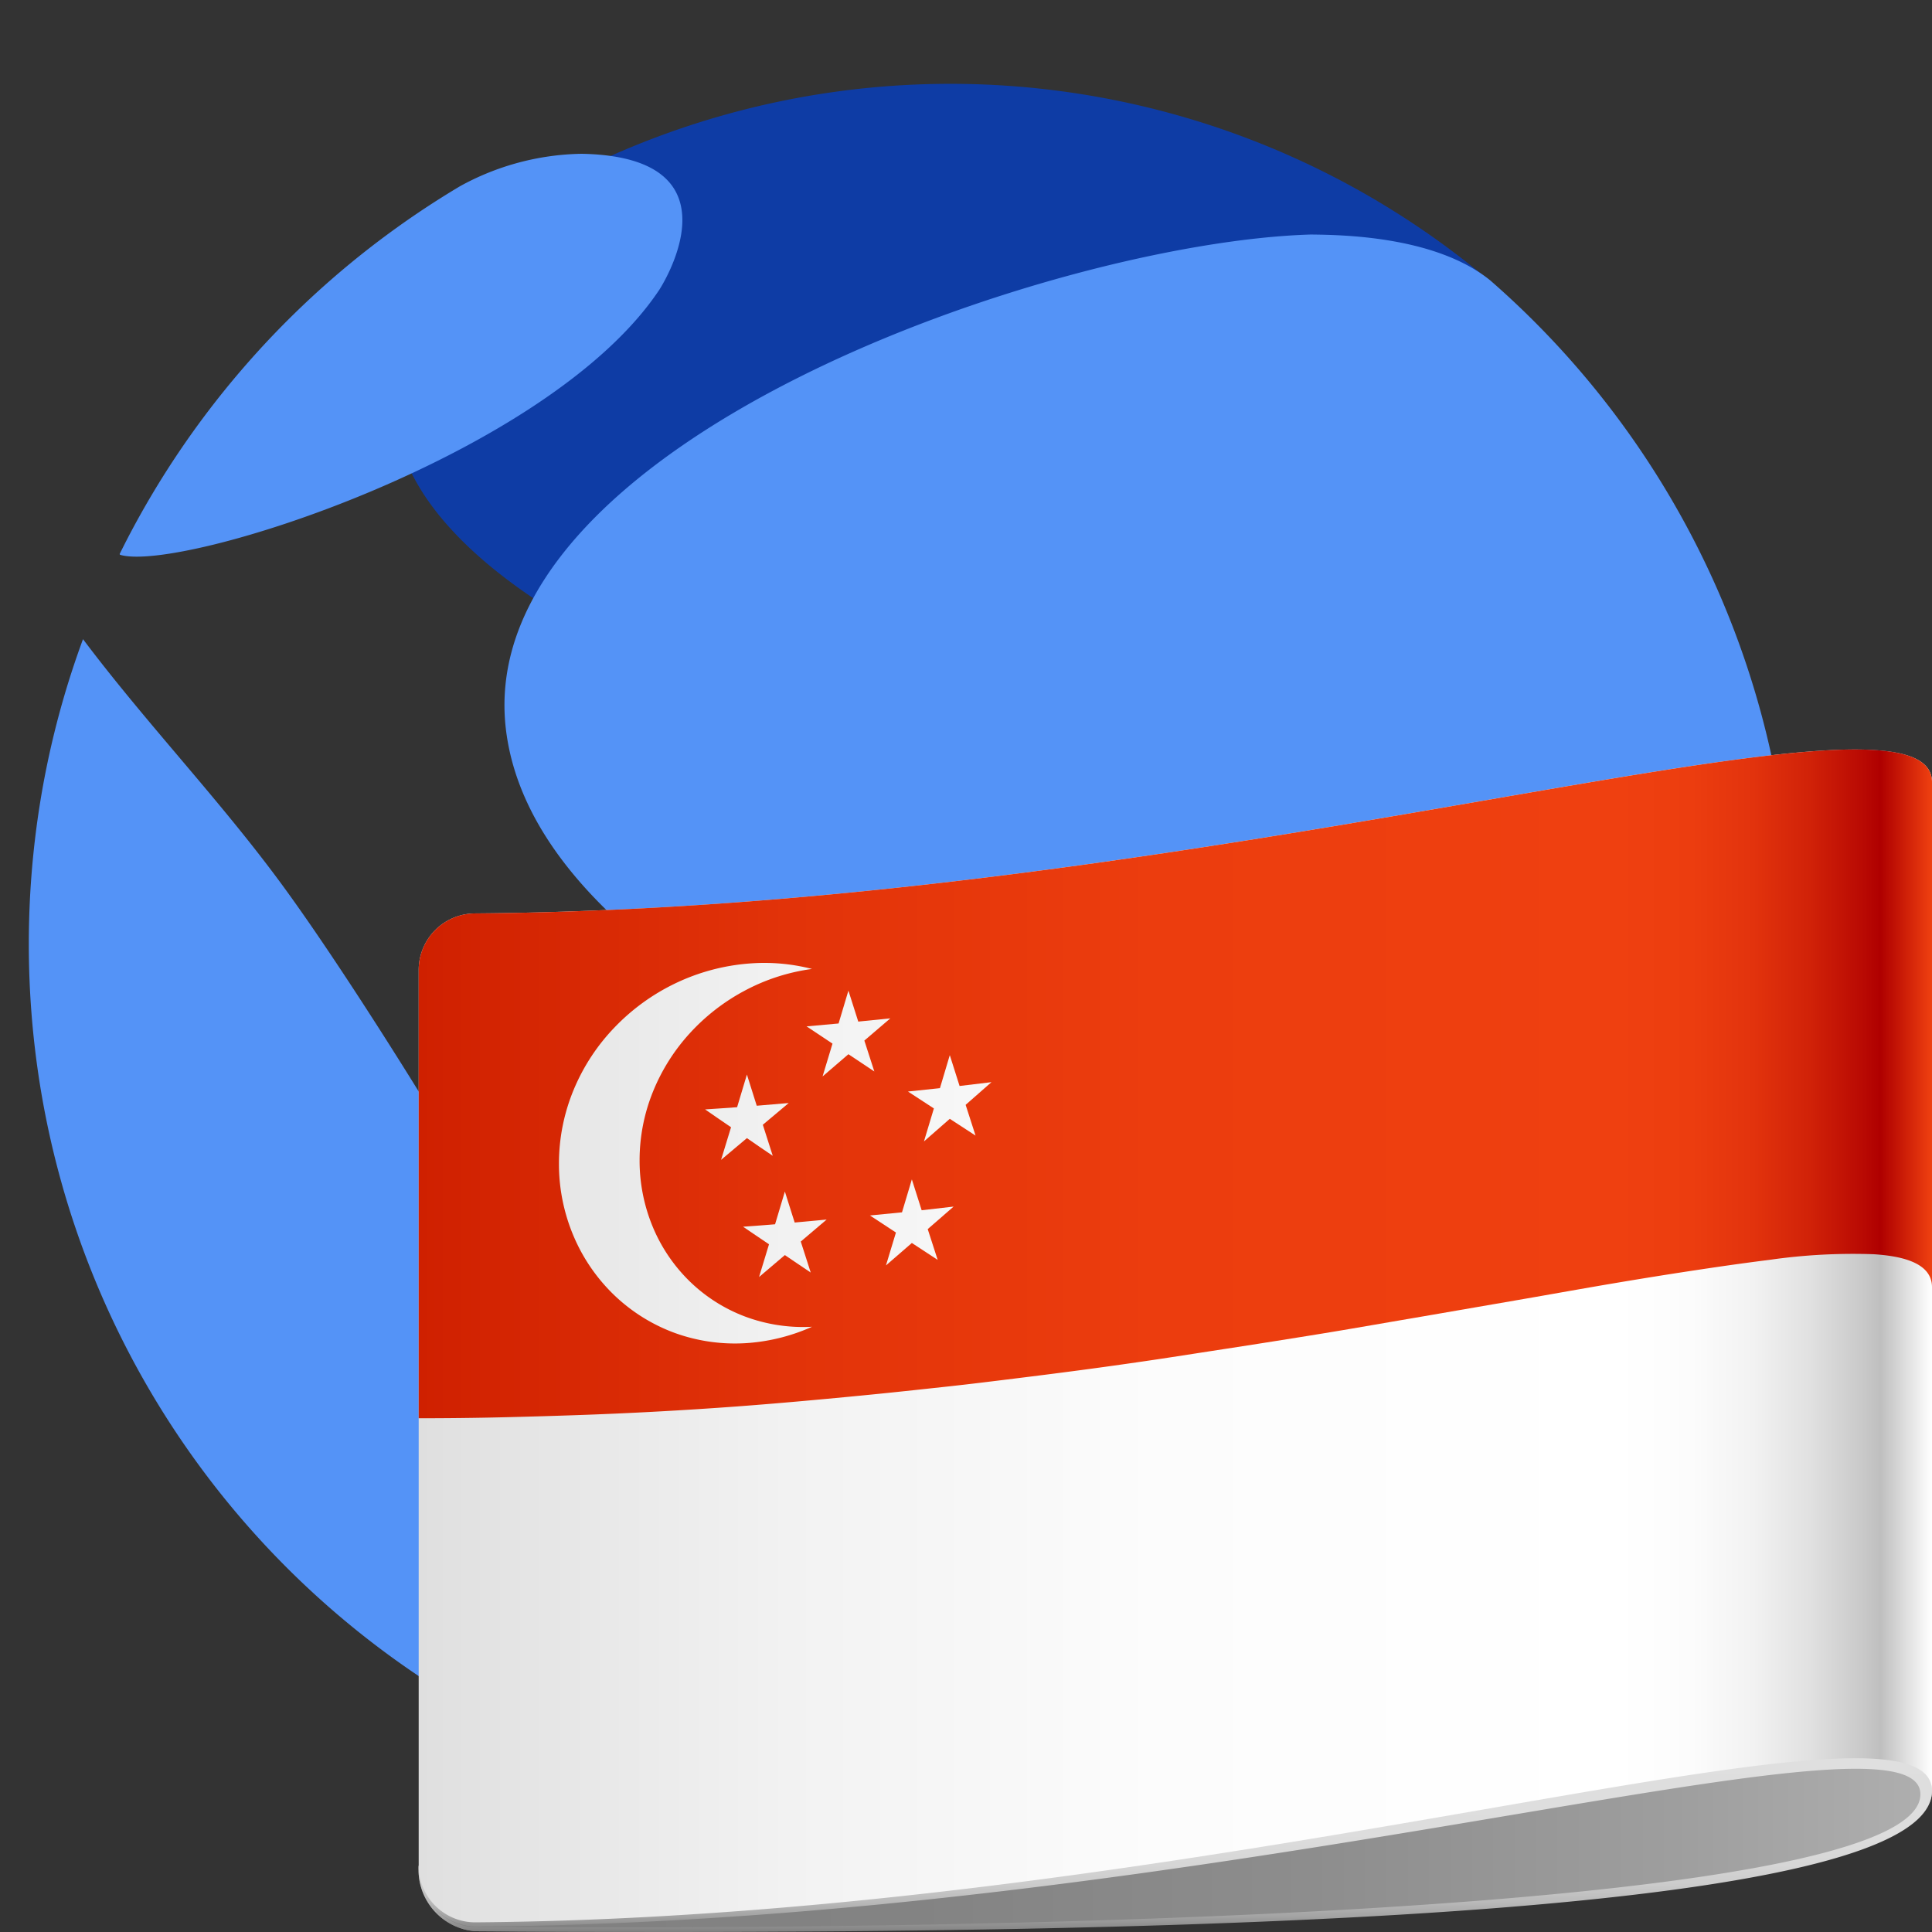 <svg xmlns="http://www.w3.org/2000/svg" xmlns:xlink="http://www.w3.org/1999/xlink" viewBox="0 0 80 80">
  <rect x="0" y="0" width="80" height="80" fill="#333333" stroke="none"/>
  <defs>
    <linearGradient id="b33a8f6b-02f1-4461-aacf-4ff120266dd7" x1="17.337" x2="80" y1="74.339" y2="74.339" gradientUnits="userSpaceOnUse">
      <stop offset="0" stop-color="gray"/>
      <stop offset=".327" stop-color="#838383"/>
      <stop offset=".59" stop-color="#8d8d8d"/>
      <stop offset=".83" stop-color="#9e9e9e"/>
      <stop offset="1" stop-color="#afafaf"/>
    </linearGradient>
    <linearGradient id="a76a958c-e8cf-4fa3-888e-05c53c0c7598" x1="48.669" x2="48.669" y1="68.69" y2="80" gradientUnits="userSpaceOnUse">
      <stop offset=".35" stop-color="#dfdfdf"/>
      <stop offset=".645" stop-color="#ddd"/>
      <stop offset=".752" stop-color="#d6d6d6"/>
      <stop offset=".828" stop-color="#cbcbcb"/>
      <stop offset=".889" stop-color="#bababa"/>
      <stop offset=".941" stop-color="#a4a4a4"/>
      <stop offset=".987" stop-color="#898989"/>
      <stop offset="1" stop-color="gray"/>
    </linearGradient>
    <linearGradient id="a7919182-239f-4fab-bfde-17cdf5970e6f" x1="17.337" x2="80" y1="55.314" y2="55.314" gradientUnits="userSpaceOnUse">
      <stop offset="0" stop-color="#dfdfdf"/>
      <stop offset=".021" stop-color="#e1e1e1"/>
      <stop offset=".244" stop-color="#f2f2f2"/>
      <stop offset=".487" stop-color="#fcfcfc"/>
      <stop offset=".791" stop-color="#fff"/>
      <stop offset=".841" stop-color="#fcfcfc"/>
      <stop offset=".882" stop-color="#f2f2f2"/>
      <stop offset=".919" stop-color="#e1e1e1"/>
      <stop offset=".954" stop-color="#c9c9c9"/>
      <stop offset=".966" stop-color="#bfbfbf"/>
      <stop offset="1" stop-color="#fff"/>
    </linearGradient>
    <linearGradient id="bcbe8148-161a-4093-bd3f-6f293b19f5f0" x1="17.337" x2="80" y1="44.88" y2="44.88" gradientUnits="userSpaceOnUse">
      <stop offset="0" stop-color="#cf2000"/>
      <stop offset=".021" stop-color="#d12201"/>
      <stop offset=".244" stop-color="#e23309"/>
      <stop offset=".487" stop-color="#ec3d0e"/>
      <stop offset=".791" stop-color="#ef4010"/>
      <stop offset=".841" stop-color="#ec3d0f"/>
      <stop offset=".882" stop-color="#e2330d"/>
      <stop offset=".919" stop-color="#d12208"/>
      <stop offset=".954" stop-color="#b90a03"/>
      <stop offset=".966" stop-color="#af0000"/>
      <stop offset="1" stop-color="#ef4010"/>
    </linearGradient>
    <linearGradient xlink:href="#a7919182-239f-4fab-bfde-17cdf5970e6f" id="b63bec00-2727-4476-881d-b6c6166f016e" x1="17.337" x2="80.001" y1="47.75" y2="47.75"/>
    <linearGradient xlink:href="#a7919182-239f-4fab-bfde-17cdf5970e6f" id="e901318f-e1f6-418c-b3b3-320f1981c692" x1="17.338" x2="79.998" y1="46.261" y2="46.261"/>
    <linearGradient xlink:href="#a7919182-239f-4fab-bfde-17cdf5970e6f" id="b09fcf13-ac1e-4c60-85ed-a052f4d9f0ab" x1="17.337" x2="80" y1="45.477" y2="45.477"/>
    <linearGradient xlink:href="#a7919182-239f-4fab-bfde-17cdf5970e6f" id="f1556507-85dd-4c43-beed-e7a27f758a9d" x1="17.335" x2="80.006" y1="42.796" y2="42.796"/>
    <linearGradient xlink:href="#a7919182-239f-4fab-bfde-17cdf5970e6f" id="b11883ea-50b8-4fca-8fae-ba8bc6f7dfd7" x1="17.337" x2="79.999" y1="51.11" y2="51.11"/>
    <linearGradient xlink:href="#a7919182-239f-4fab-bfde-17cdf5970e6f" id="aa73f0ea-f8df-45ec-a300-beb78be0900d" x1="17.337" x2="79.998" y1="50.617" y2="50.617"/>
  </defs>
  <path fill="#0e3ca5" d="M32.585 59.261c2 7.4 9.176 13.044 12.8 12.811.127-.008 13.745-2.547 21.2-15 5.8-9.693 3.826-19.051-4.064-19.255-2.839.207-33.745 7.348-29.934 21.446m29.198-47.528-.008-.006.011-.007a34.628 34.628 0 0 0-36.5-5.266A20.417 20.417 0 0 0 23.1 7.53c-.486.259-.972.516-1.444.8l.115.035a15.78 15.78 0 0 0-3.655 3.46C8.172 24.953 41.486 34.5 59.3 34.529c8.191 5.882 10.491-16.561 2.485-22.794Z"/>
  <path fill="#5493f7" d="M27.3 12C22.723 18.88 7.478 23.727 4.971 22.973l-.017-.032q.155-.312.313-.619a36.682 36.682 0 0 1 10.87-12.683q1.407-1.032 2.913-1.929a10.777 10.777 0 0 1 5.04-1.342c6.789.132 3.244 5.579 3.21 5.632m-3.756 48.614c.329 2.161-.008 10.7-.45 11.417-.381.024-1.174.072-3.471-1.216a36.44 36.44 0 0 1-17.952-25.8 36.9 36.9 0 0 1 0-11.841 36.3 36.3 0 0 1 1.383-5.616c.122-.366.25-.731.383-1.092 2.631 3.5 5.676 6.666 8.264 10.2 2.465 3.366 5.856 8.852 6.546 10.024 4.284 7.278 4.967 11.768 5.294 13.926m50.648-21.522A36.4 36.4 0 0 1 71.648 52.5c-4.3 4.621-33.283-6.753-33.567-6.877C34.116 43.886 22.05 38.6 20.961 30.3 19.4 18.351 43.63 10.027 54.28 9.711c1.277.015 5.163.061 7.429 1.9a36.411 36.411 0 0 1 12.48 27.482M54.568 71.467c-3.16 1.474-6.638.4-5.734-2.677 1.735-5.908 16.886-11.966 20.232-12.3.413-.04.588.241.405.562a36.87 36.87 0 0 1-14.9 14.41"/>
  <path fill="url(#b33a8f6b-02f1-4461-aacf-4ff120266dd7)" d="M17.337 77.254a2.552 2.552 0 0 0 2.329 2.714c30.7.21 60.334-1.2 60.334-5.8 0-13.924-62.663 3.086-62.663 3.086Z"/>
  <path fill="url(#a76a958c-e8cf-4fa3-888e-05c53c0c7598)" d="M17.337 77.254a2.55 2.55 0 0 0 2.341 2.714c30.69.233 60.285-.731 60.322-5.8 0-13.924-62.663 3.086-62.663 3.086Zm2.342 2.537a2.194 2.194 0 0 1-.245-.014 2.4 2.4 0 0 1-1.987-1.762 2.368 2.368 0 0 0 2.229 1.76c30.67-.192 59.843-9.635 59.843-5.477 0 4.244-29.172 5.702-59.84 5.493Z"/>
  <path fill="url(#a7919182-239f-4fab-bfde-17cdf5970e6f)" d="M19.681 37.823a2.344 2.344 0 0 0-2.344 2.344v37.087a2.343 2.343 0 0 0 2.329 2.346C50.364 79.37 80.037 69.208 80 74.168V32.4c.037-4.966-29.626 5.194-60.319 5.423Z"/>
  <path fill="url(#bcbe8148-161a-4093-bd3f-6f293b19f5f0)" d="M19.681 37.823a2.344 2.344 0 0 0-2.344 2.344v18.56q1.8 0 3.513-.041t3.356-.1q1.64-.06 3.216-.148t3.095-.2c1.013-.076 2.006-.159 2.986-.248s1.946-.18 2.9-.276 1.9-.2 2.826-.3 1.847-.215 2.762-.328 1.825-.228 2.73-.348 1.8-.246 2.7-.377 1.783-.271 2.681-.409 1.8-.277 2.7-.42 1.809-.287 2.718-.44 1.822-.313 2.75-.471 1.864-.321 2.814-.485 1.911-.329 2.884-.5 1.961-.347 2.967-.516 2.031-.335 3.073-.493 2-.3 3.3-.464a24.266 24.266 0 0 1 4.279-.228C78.933 52.02 80 52.361 80 53.3V32.4c.037-4.966-29.626 5.194-60.319 5.423Z"/>
  <path fill="url(#b63bec00-2727-4476-881d-b6c6166f016e)" d="M28.566 53.065a6.786 6.786 0 0 1-1.523-2.232 7.143 7.143 0 0 1-.559-2.792 7.573 7.573 0 0 1 .559-2.849 8.075 8.075 0 0 1 1.523-2.41 8.45 8.45 0 0 1 2.27-1.76 8.224 8.224 0 0 1 2.787-.9 7.892 7.892 0 0 0-2.6-.225 8.593 8.593 0 0 0-3.068.826 8.71 8.71 0 0 0-2.5 1.812 8.309 8.309 0 0 0-1.69 2.565 7.97 7.97 0 0 0-.62 3.079 7.639 7.639 0 0 0 .619 3.035 7.386 7.386 0 0 0 1.686 2.431 7.216 7.216 0 0 0 2.506 1.555 7.329 7.329 0 0 0 3.068.407 7.945 7.945 0 0 0 2.6-.668 6.875 6.875 0 0 1-2.787-.429 6.646 6.646 0 0 1-2.271-1.445Z"/>
  <path fill="url(#e901318f-e1f6-418c-b3b3-320f1981c692)" d="m31.335 45.786-.407-1.291-.406 1.352c-.53.04-.8.056-1.326.091.43.3.646.445 1.075.739l-.413 1.35c.428-.359.643-.537 1.07-.9.429.3.642.44 1.07.732l-.411-1.285c.429-.36.643-.542 1.072-.9-.529.046-.794.067-1.324.112Z"/>
  <path fill="url(#b09fcf13-ac1e-4c60-85ed-a052f4d9f0ab)" d="m39.734 44.968-.405-1.277-.408 1.367c-.528.058-.794.086-1.324.14.43.282.645.42 1.073.7l-.411 1.366 1.07-.936 1.066.694-.41-1.273 1.069-.939c-.529.064-.792.096-1.32.158Z"/>
  <path fill="url(#f1556507-85dd-4c43-beed-e7a27f758a9d)" d="m35.791 43.088 1.075-.92c-.531.055-.8.08-1.327.134l-.408-1.282-.407 1.36c-.531.049-.8.074-1.326.12l1.074.714-.411 1.359 1.07-.92 1.073.714-.413-1.279Z"/>
  <path fill="url(#b11883ea-50b8-4fca-8fae-ba8bc6f7dfd7)" d="m32.5 49.339-.406 1.356c-.529.042-.794.064-1.325.1.43.294.644.438 1.074.728l-.412 1.355 1.069-.908c.428.291.643.435 1.07.723-.164-.512-.246-.77-.412-1.283.429-.366.642-.545 1.072-.911-.53.05-.794.075-1.324.123a324.8 324.8 0 0 1-.406-1.283Z"/>
  <path fill="url(#aa73f0ea-f8df-45ec-a300-beb78be0900d)" d="m38.164 50.114-.406-1.278c-.163.547-.246.816-.408 1.364-.531.053-.8.081-1.327.13.43.284.646.423 1.076.706l-.413 1.362 1.072-.929c.428.281.642.424 1.069.7l-.412-1.274c.429-.371.644-.561 1.072-.933Z"/>
</svg>
